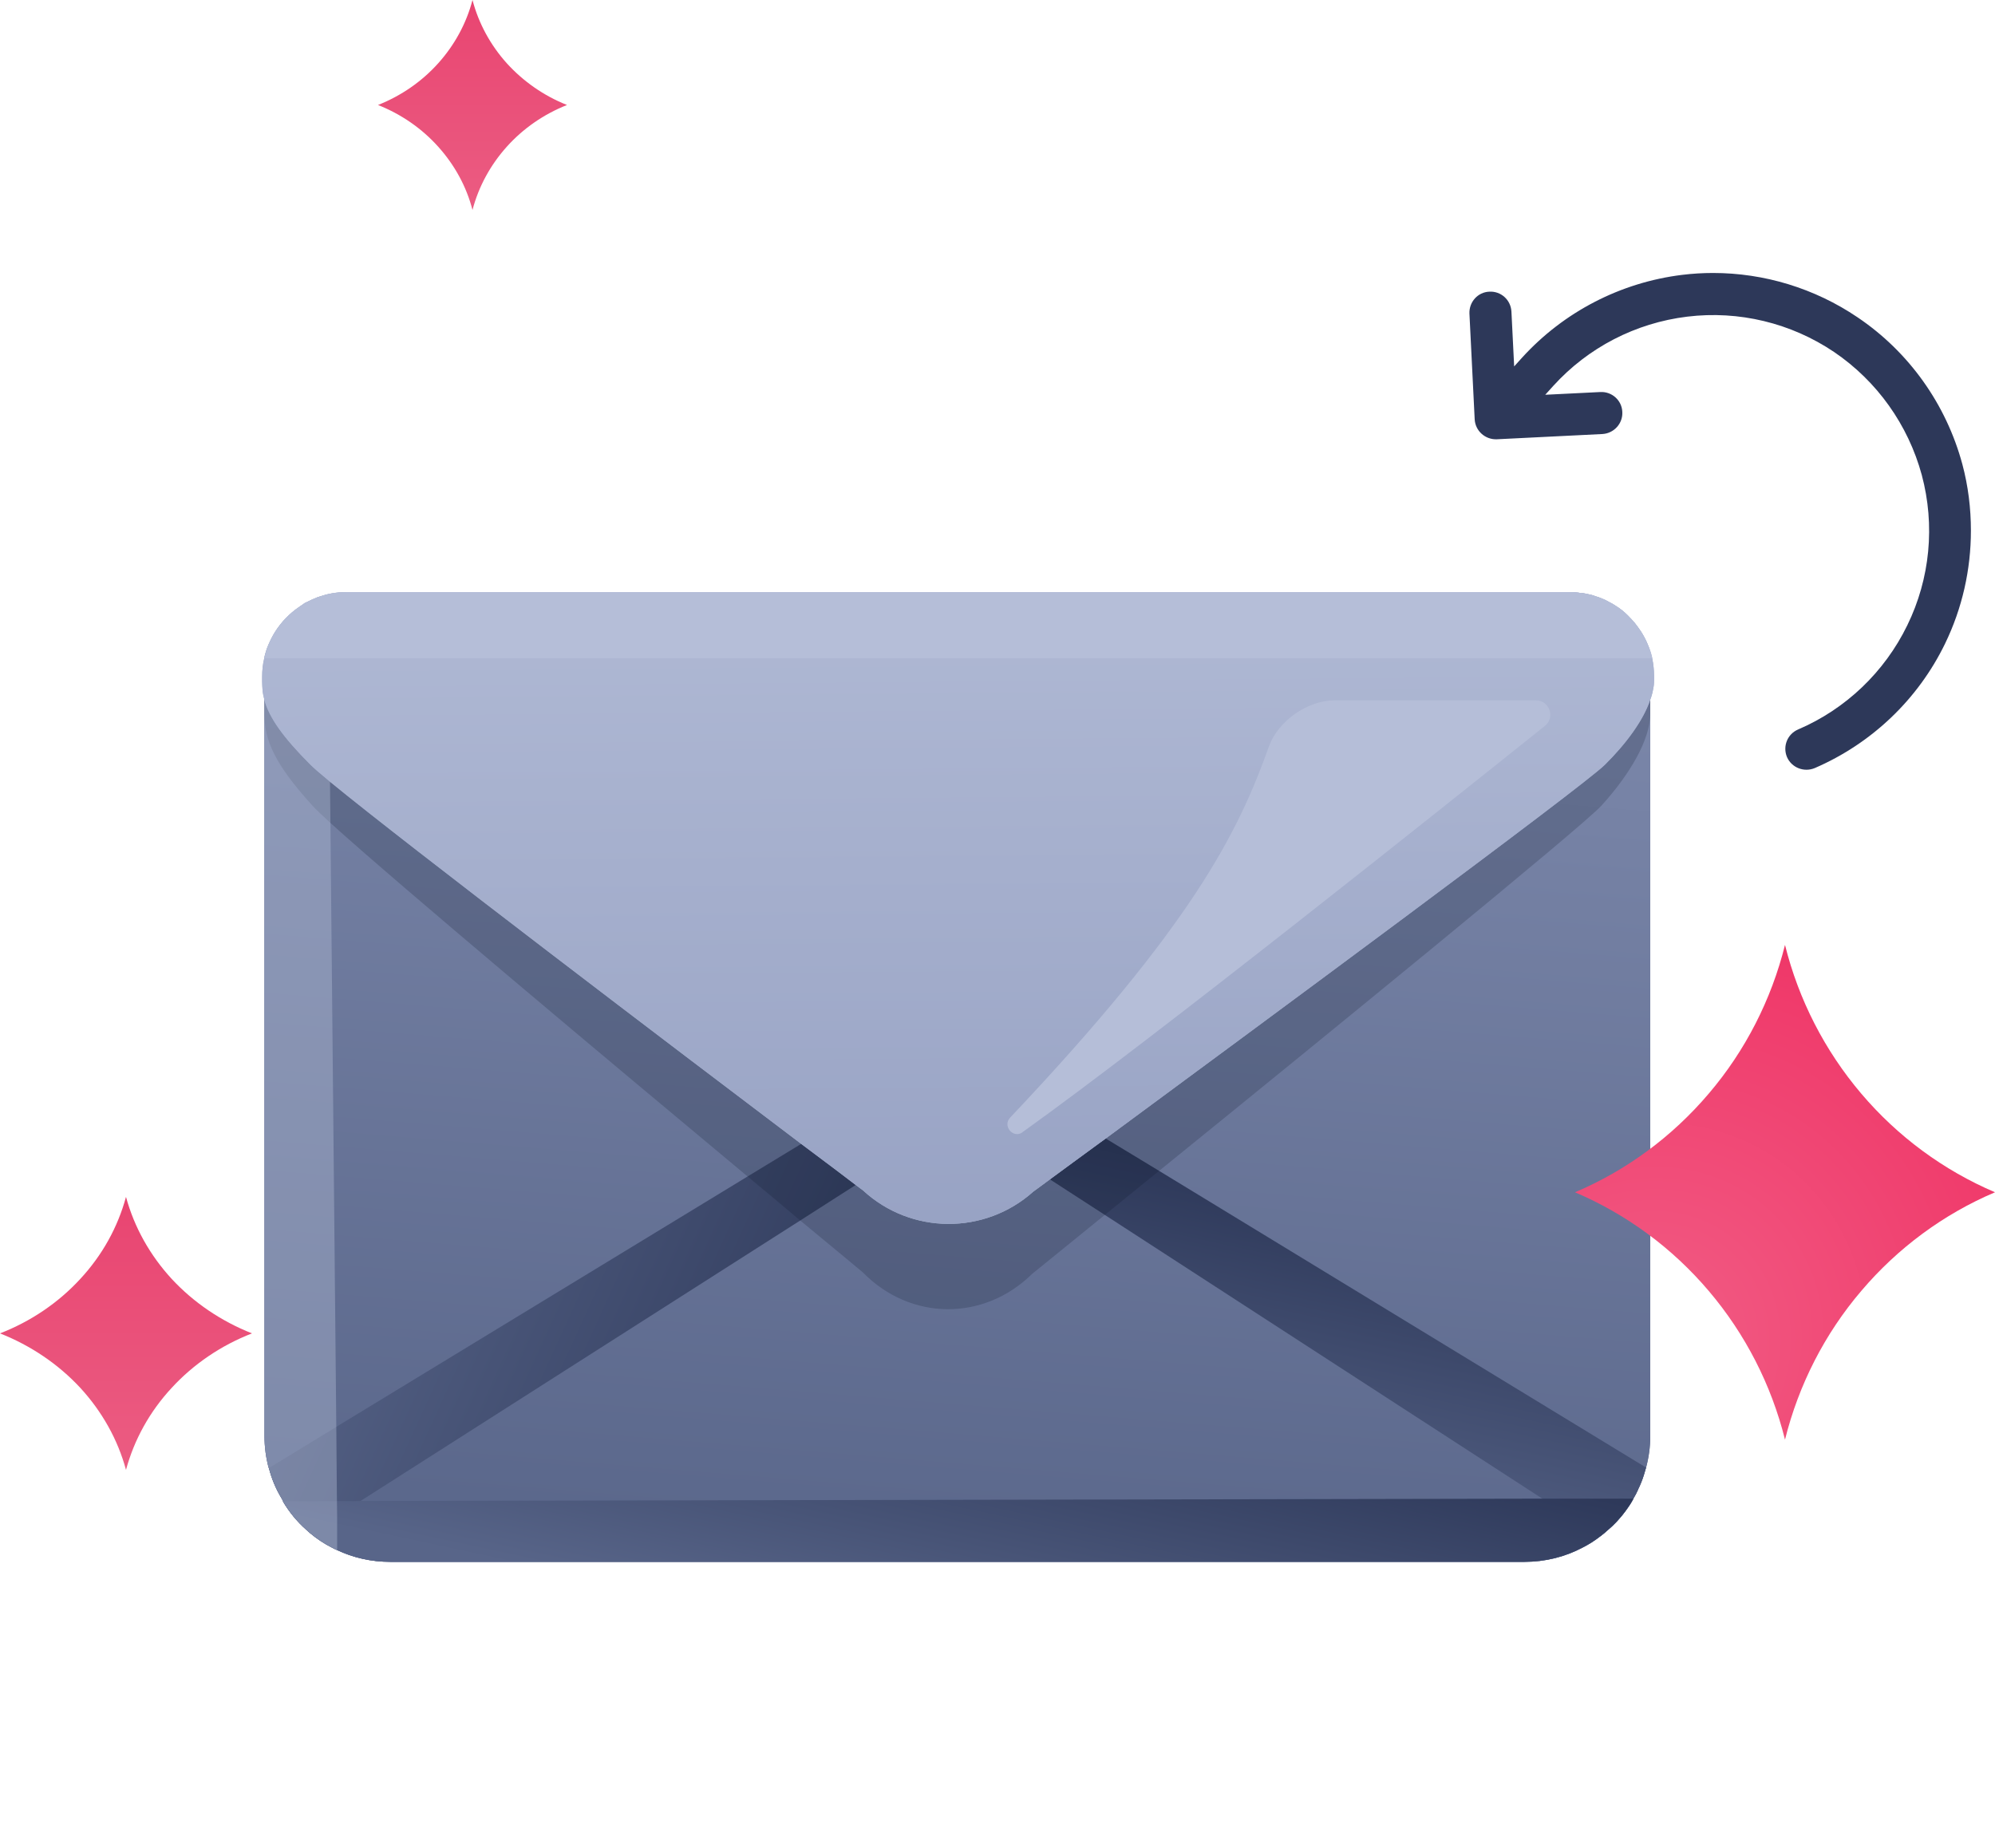 <svg width="95" height="88" viewBox="0 0 95 88" fill="none" xmlns="http://www.w3.org/2000/svg">
<g clip-path="url(#clip0_4441_5586)">
<path fill-rule="evenodd" clip-rule="evenodd" d="M93.853 25.27C93.853 27.12 93.443 28.96 92.623 30.65C91.333 33.31 89.123 35.41 86.413 36.58C85.903 36.79 85.313 36.56 85.093 36.05C84.883 35.54 85.113 34.96 85.623 34.74C87.893 33.77 89.743 32 90.823 29.78C91.913 27.55 92.153 25.01 91.513 22.62C90.863 20.23 89.383 18.15 87.333 16.76C85.283 15.38 82.803 14.78 80.343 15.08C77.883 15.38 75.623 16.55 73.963 18.38L73.583 18.8L76.203 18.67C76.763 18.64 77.233 19.07 77.253 19.62C77.283 20.17 76.853 20.64 76.303 20.67L71.273 20.92C70.723 20.94 70.253 20.52 70.223 19.97L69.973 14.93C69.953 14.38 70.373 13.91 70.923 13.89C71.473 13.86 71.943 14.28 71.973 14.84L72.103 17.45L72.473 17.04C74.463 14.85 77.173 13.45 80.103 13.09C80.593 13.03 81.083 13 81.573 13C84.013 13 86.413 13.73 88.453 15.11C90.903 16.76 92.673 19.25 93.443 22.1C93.723 23.14 93.853 24.21 93.853 25.27Z" fill="#2D3859"/>
<path d="M78.584 32.24V33.321V68.38C78.584 68.91 78.514 69.41 78.384 69.891C78.314 70.141 78.244 70.38 78.144 70.621C78.104 70.721 78.064 70.811 78.014 70.91C78.014 70.921 78.004 70.93 78.004 70.941C77.944 71.081 77.864 71.231 77.784 71.361V71.371C77.684 71.57 77.554 71.76 77.414 71.951C77.284 72.13 77.134 72.311 76.974 72.481C76.854 72.611 76.724 72.731 76.594 72.841C76.474 72.951 76.344 73.061 76.214 73.16C75.944 73.371 75.664 73.55 75.364 73.701C74.534 74.141 73.594 74.38 72.594 74.38H18.584C17.674 74.38 16.814 74.18 16.054 73.82C15.974 73.79 15.904 73.751 15.824 73.71C15.444 73.52 15.084 73.281 14.764 73.01C14.704 72.951 14.644 72.9 14.584 72.85C14.144 72.46 13.774 72.01 13.474 71.501V71.481C13.474 71.46 13.464 71.451 13.444 71.43C13.444 71.421 13.434 71.4 13.424 71.391C13.424 71.38 13.424 71.361 13.404 71.35C13.134 70.9 12.934 70.421 12.804 69.91H12.794C12.664 69.421 12.594 68.91 12.594 68.38V32.24L12.694 32.291L12.744 32.321L13.304 32.63L45.244 50.141H45.254L45.594 50.37L45.944 50.13H45.964L55.104 45.111L71.894 35.901L77.804 32.66L78.444 32.31L78.584 32.23V32.24Z" fill="#586589"/>
<path d="M78.584 32.24V33.321V68.38C78.584 68.91 78.514 69.41 78.384 69.891C78.314 70.141 78.244 70.38 78.144 70.621C78.104 70.721 78.064 70.811 78.014 70.91C78.014 70.921 78.004 70.93 78.004 70.941C77.944 71.081 77.864 71.231 77.784 71.361V71.371C77.684 71.57 77.554 71.76 77.414 71.951C77.284 72.13 77.134 72.311 76.974 72.481C76.854 72.611 76.724 72.731 76.594 72.841C76.474 72.951 76.344 73.061 76.214 73.16C75.944 73.371 75.664 73.55 75.364 73.701C74.534 74.141 73.594 74.38 72.594 74.38H18.584C17.674 74.38 16.814 74.18 16.054 73.82C15.974 73.79 15.904 73.751 15.824 73.71C15.444 73.52 15.084 73.281 14.764 73.01C14.704 72.951 14.644 72.9 14.584 72.85C14.144 72.46 13.774 72.01 13.474 71.501V71.481C13.474 71.46 13.464 71.451 13.444 71.43C13.444 71.421 13.434 71.4 13.424 71.391C13.424 71.38 13.424 71.361 13.404 71.35C13.134 70.9 12.934 70.421 12.804 69.91H12.794C12.664 69.421 12.594 68.91 12.594 68.38V32.24L12.694 32.291L12.744 32.321L13.304 32.63L45.244 50.141H45.254L45.594 50.37L45.944 50.13H45.964L55.104 45.111L71.894 35.901L77.804 32.66L78.444 32.31L78.584 32.23V32.24Z" fill="url(#paint0_linear_4441_5586)"/>
<path fill-rule="evenodd" clip-rule="evenodd" d="M78.384 69.89C78.314 70.14 78.244 70.38 78.144 70.62C78.104 70.72 78.064 70.81 78.014 70.91C78.014 70.92 78.004 70.93 78.004 70.94C77.944 71.08 77.864 71.23 77.784 71.36V71.37C77.684 71.57 77.554 71.76 77.414 71.95C77.284 72.13 77.134 72.31 76.974 72.48C76.854 72.61 76.724 72.73 76.594 72.84C76.474 72.95 76.344 73.06 76.214 73.16L73.444 71.37L52.614 57.86L50.004 56.17L45.614 53.33L44.304 52.51L42.874 51.6L13.394 32.75L12.734 32.32L45.584 49.9H45.624L45.934 50.13H45.954L46.084 50.22L48.334 51.59H48.344L48.384 51.62L49.164 52.09L50.194 52.72L50.274 52.77L52.654 54.22L55.194 55.76L78.384 69.89Z" fill="url(#paint1_linear_4441_5586)"/>
<path fill-rule="evenodd" clip-rule="evenodd" d="M78.445 32.328L67.905 39.078H67.895L51.355 49.668L48.355 51.588H48.345L46.885 52.528L45.615 53.328L40.755 56.428L38.115 58.118L17.175 71.478L16.055 72.188L14.775 73.008C14.715 72.948 14.655 72.898 14.595 72.848C14.155 72.458 13.785 72.008 13.485 71.498V71.478C13.485 71.458 13.475 71.448 13.455 71.428C13.455 71.418 13.445 71.398 13.435 71.388C13.435 71.378 13.415 71.358 13.405 71.348C13.135 70.898 12.935 70.418 12.805 69.908H12.815L16.025 67.948L16.085 67.908L35.615 56.018L38.165 54.468L40.995 52.748L42.805 51.648L42.885 51.598L45.105 50.248L45.255 50.148H45.265L45.605 49.918H45.645L55.495 44.628L72.195 35.678L72.215 35.668L77.825 32.668L78.465 32.328H78.445Z" fill="url(#paint2_linear_4441_5586)"/>
<path opacity="0.2" d="M78.584 33.322V33.982C78.584 35.242 77.584 36.912 76.254 38.372C75.344 39.372 62.894 49.522 55.194 55.762C54.244 56.532 53.374 57.242 52.604 57.862C50.504 59.572 49.154 60.662 49.154 60.662C46.854 62.932 43.354 62.912 41.084 60.592C41.084 60.592 39.934 59.632 38.104 58.122C37.364 57.502 36.524 56.792 35.594 56.022C29.124 50.632 18.874 42.042 15.724 39.182C15.314 38.802 15.024 38.532 14.884 38.372C13.084 36.392 12.594 35.262 12.594 34.022V33.352C12.594 32.992 12.644 32.662 12.734 32.342C12.724 32.342 12.734 32.322 12.734 32.322C12.824 31.972 12.964 31.652 13.134 31.352C13.824 30.152 15.114 29.352 16.594 29.352H74.584C76.064 29.352 77.354 30.152 78.044 31.352C78.224 31.652 78.354 31.982 78.444 32.322C78.454 32.322 78.444 32.332 78.444 32.332C78.534 32.652 78.584 32.982 78.584 33.322Z" fill="#0B1429"/>
<path d="M77.773 71.371C77.673 71.571 77.543 71.761 77.403 71.951C77.273 72.131 77.123 72.311 76.963 72.481C76.843 72.611 76.713 72.731 76.583 72.841C76.463 72.951 76.333 73.061 76.203 73.161C75.933 73.371 75.653 73.551 75.353 73.701C74.523 74.141 73.583 74.381 72.583 74.381H18.583C17.673 74.381 16.813 74.181 16.053 73.821C15.973 73.791 15.903 73.751 15.823 73.711C15.443 73.521 15.083 73.281 14.763 73.011C14.703 72.951 14.643 72.901 14.583 72.851C14.143 72.461 13.773 72.011 13.473 71.501L16.043 71.491H16.783L17.163 71.481L73.433 71.371H77.773Z" fill="url(#paint3_linear_4441_5586)"/>
<path opacity="0.4" d="M16.054 73.818C15.974 73.788 15.904 73.748 15.824 73.708C15.444 73.518 15.084 73.278 14.764 73.008C14.704 72.948 14.644 72.898 14.584 72.848C14.144 72.458 13.774 72.008 13.474 71.498V71.478C13.474 71.458 13.464 71.448 13.444 71.428C13.444 71.418 13.434 71.398 13.424 71.388C13.424 71.378 13.424 71.358 13.404 71.348C13.134 70.898 12.934 70.418 12.804 69.908H12.794C12.664 69.418 12.594 68.908 12.594 68.378V32.238L12.694 32.298L12.744 32.338L13.304 32.698L13.404 32.848L15.704 35.938V37.208H15.714L15.734 39.168L16.014 67.938L16.044 71.468L16.054 72.178V73.808V73.818Z" fill="#B5BED8"/>
<path d="M78.764 32.209V32.419C78.764 32.539 78.754 32.669 78.724 32.799C78.694 32.969 78.654 33.139 78.584 33.319C78.254 34.309 77.434 35.419 76.424 36.419C75.394 37.449 59.744 48.989 52.654 54.219C51.514 55.049 50.594 55.729 49.994 56.169C49.484 56.539 49.204 56.749 49.204 56.749C46.894 58.819 43.374 58.799 41.094 56.689C41.094 56.689 40.974 56.599 40.744 56.429C40.274 56.069 39.364 55.379 38.144 54.469C32.284 50.039 19.424 40.279 15.704 37.219C15.254 36.849 14.934 36.569 14.784 36.419C13.464 35.099 12.834 34.189 12.594 33.359V33.339C12.594 33.339 12.584 33.309 12.584 33.299C12.544 33.159 12.524 33.029 12.504 32.899V32.879C12.494 32.739 12.484 32.599 12.484 32.459V32.219C12.484 31.919 12.514 31.629 12.584 31.349V31.319C12.634 31.109 12.694 30.899 12.784 30.699C12.874 30.489 12.974 30.289 13.094 30.099C13.394 29.619 13.794 29.209 14.254 28.899C14.334 28.839 14.424 28.779 14.514 28.719C14.624 28.669 14.724 28.619 14.824 28.569C14.914 28.529 15.014 28.489 15.104 28.449C15.154 28.439 15.194 28.419 15.224 28.409C15.404 28.349 15.604 28.289 15.804 28.259C16.024 28.219 16.264 28.199 16.504 28.199H74.764C74.934 28.199 75.094 28.209 75.254 28.239C75.354 28.239 75.444 28.259 75.544 28.279C75.694 28.309 75.844 28.339 75.984 28.399C76.074 28.419 76.174 28.459 76.264 28.499C76.384 28.539 76.494 28.599 76.604 28.659C76.714 28.709 76.824 28.779 76.934 28.849C77.144 28.979 77.334 29.129 77.514 29.309C77.634 29.429 77.744 29.549 77.854 29.679C77.954 29.809 78.054 29.939 78.144 30.079C78.264 30.269 78.374 30.469 78.454 30.669C78.544 30.879 78.614 31.099 78.664 31.319C78.664 31.329 78.664 31.339 78.674 31.349C78.734 31.619 78.764 31.909 78.764 32.209Z" fill="url(#paint4_linear_4441_5586)"/>
<path d="M78.764 32.209V32.419C78.764 32.539 78.754 32.669 78.724 32.799C78.694 32.969 78.654 33.139 78.584 33.319C78.254 34.309 77.434 35.419 76.424 36.419C75.394 37.449 59.744 48.989 52.654 54.219C51.514 55.049 50.594 55.729 49.994 56.169C49.484 56.539 49.204 56.749 49.204 56.749C46.894 58.819 43.374 58.799 41.094 56.689C41.094 56.689 40.974 56.599 40.744 56.429C40.274 56.069 39.364 55.379 38.144 54.469C32.284 50.039 19.424 40.279 15.704 37.219C15.254 36.849 14.934 36.569 14.784 36.419C13.464 35.099 12.834 34.189 12.594 33.359V33.339C12.594 33.339 12.584 33.309 12.584 33.299C12.544 33.159 12.524 33.029 12.504 32.899V32.879C12.494 32.739 12.484 32.599 12.484 32.459V32.219C12.484 31.919 12.514 31.629 12.584 31.349V31.319C12.634 31.109 12.694 30.899 12.784 30.699C12.874 30.489 12.974 30.289 13.094 30.099C13.394 29.619 13.794 29.209 14.254 28.899C14.334 28.839 14.424 28.779 14.514 28.719C14.624 28.669 14.724 28.619 14.824 28.569C14.914 28.529 15.014 28.489 15.104 28.449C15.154 28.439 15.194 28.419 15.224 28.409C15.404 28.349 15.604 28.289 15.804 28.259C16.024 28.219 16.264 28.199 16.504 28.199H74.764C74.934 28.199 75.094 28.209 75.254 28.239C75.354 28.239 75.444 28.259 75.544 28.279C75.694 28.309 75.844 28.339 75.984 28.399C76.074 28.419 76.174 28.459 76.264 28.499C76.384 28.539 76.494 28.599 76.604 28.659C76.714 28.709 76.824 28.779 76.934 28.849C77.144 28.979 77.334 29.129 77.514 29.309C77.634 29.429 77.744 29.549 77.854 29.679C77.954 29.809 78.054 29.939 78.144 30.079C78.264 30.269 78.374 30.469 78.454 30.669C78.544 30.879 78.614 31.099 78.664 31.319C78.664 31.329 78.664 31.339 78.674 31.349C78.734 31.619 78.764 31.909 78.764 32.209Z" fill="url(#paint5_linear_4441_5586)"/>
<path d="M78.686 31.349H12.586C12.636 31.129 12.706 30.909 12.786 30.699C12.876 30.489 12.976 30.289 13.096 30.099C13.396 29.619 13.796 29.209 14.256 28.899C14.336 28.839 14.426 28.779 14.516 28.719C14.626 28.669 14.726 28.619 14.826 28.569C14.916 28.529 15.016 28.489 15.106 28.449C15.156 28.439 15.196 28.419 15.226 28.409C15.416 28.349 15.606 28.299 15.806 28.259C16.026 28.219 16.266 28.199 16.506 28.199H74.766C74.936 28.199 75.096 28.209 75.256 28.239C75.356 28.239 75.446 28.259 75.546 28.279C75.696 28.309 75.846 28.339 75.986 28.399C76.076 28.419 76.176 28.459 76.266 28.499C76.386 28.539 76.496 28.599 76.606 28.659C76.716 28.709 76.826 28.779 76.936 28.849C77.146 28.979 77.336 29.129 77.516 29.309C77.636 29.429 77.746 29.549 77.856 29.679C77.956 29.809 78.056 29.939 78.146 30.079C78.266 30.269 78.376 30.469 78.456 30.669C78.556 30.889 78.636 31.109 78.686 31.349Z" fill="#B5BED8"/>
<path d="M48.684 53.922C54.954 49.442 68.724 38.442 73.564 34.572C74.074 34.172 73.784 33.352 73.134 33.352H63.554C62.264 33.352 60.854 34.342 60.424 35.552C58.964 39.642 56.804 44.022 48.104 53.222C47.724 53.622 48.244 54.242 48.694 53.922H48.684Z" fill="#B5BED8"/>
</g>
<path d="M22.5 0C22.21 1.11 21.65 2.14 20.87 3.01C20.09 3.88 19.11 4.56 18 5C19.11 5.44 20.09 6.12 20.87 6.99C21.65 7.86 22.21 8.88 22.5 10C22.79 8.89 23.35 7.86 24.13 6.99C24.91 6.12 25.89 5.44 27 5C25.89 4.56 24.91 3.87 24.13 3.01C23.35 2.14 22.79 1.11 22.5 0Z" fill="url(#paint6_linear_4441_5586)"/>
<path d="M6 57C5.61 58.44 4.87 59.78 3.82 60.91C2.78 62.04 1.47 62.93 0 63.5C1.47 64.08 2.78 64.97 3.82 66.09C4.86 67.22 5.61 68.56 6 70C6.39 68.56 7.13 67.22 8.18 66.09C9.22 64.96 10.53 64.07 12 63.5C10.53 62.92 9.22 62.03 8.18 60.91C7.14 59.78 6.39 58.44 6 57Z" fill="url(#paint7_linear_4441_5586)"/>
<path d="M85 45C84.35 47.61 83.11 50.04 81.37 52.08C79.63 54.13 77.45 55.74 75 56.78C77.46 57.83 79.64 59.44 81.37 61.48C83.11 63.53 84.35 65.95 85 68.56C85.65 65.95 86.89 63.52 88.63 61.48C90.37 59.43 92.55 57.82 95 56.78C92.54 55.73 90.36 54.12 88.63 52.08C86.89 50.03 85.65 47.61 85 45Z" fill="url(#paint8_radial_4441_5586)"/>
<defs>
<linearGradient id="paint0_linear_4441_5586" x1="52.5" y1="-5" x2="45.709" y2="77.433" gradientUnits="userSpaceOnUse">
<stop stop-color="#95A0C2"/>
<stop offset="1" stop-color="#586589"/>
</linearGradient>
<linearGradient id="paint1_linear_4441_5586" x1="45.905" y1="53.171" x2="42.041" y2="70.98" gradientUnits="userSpaceOnUse">
<stop stop-color="#2D3859"/>
<stop offset="0.924" stop-color="#586589"/>
</linearGradient>
<linearGradient id="paint2_linear_4441_5586" x1="-3.217" y1="90.239" x2="25.242" y2="103.215" gradientUnits="userSpaceOnUse">
<stop offset="0.076" stop-color="#586589"/>
<stop offset="1" stop-color="#2D3859"/>
</linearGradient>
<linearGradient id="paint3_linear_4441_5586" x1="47.043" y1="64.781" x2="43.803" y2="79.921" gradientUnits="userSpaceOnUse">
<stop stop-color="#2D3859"/>
<stop offset="0.92" stop-color="#586589"/>
</linearGradient>
<linearGradient id="paint4_linear_4441_5586" x1="45.344" y1="65.509" x2="45.694" y2="24.119" gradientUnits="userSpaceOnUse">
<stop stop-color="#B5BED8"/>
<stop offset="1" stop-color="#95A0C2"/>
</linearGradient>
<linearGradient id="paint5_linear_4441_5586" x1="59.918" y1="20.615" x2="60.266" y2="61.996" gradientUnits="userSpaceOnUse">
<stop stop-color="#B5BED8"/>
<stop offset="1" stop-color="#95A0C2"/>
</linearGradient>
<linearGradient id="paint6_linear_4441_5586" x1="22.5" y1="0" x2="22.5" y2="10" gradientUnits="userSpaceOnUse">
<stop stop-color="#E94571"/>
<stop offset="1" stop-color="#EB5C82"/>
</linearGradient>
<linearGradient id="paint7_linear_4441_5586" x1="6" y1="57" x2="6" y2="70" gradientUnits="userSpaceOnUse">
<stop stop-color="#E94571"/>
<stop offset="1" stop-color="#EB5C82"/>
</linearGradient>
<radialGradient id="paint8_radial_4441_5586" cx="0" cy="0" r="1" gradientUnits="userSpaceOnUse" gradientTransform="translate(78.316 64.228) rotate(35.91) scale(20.68 22.04)">
<stop stop-color="#F25D85"/>
<stop offset="1" stop-color="#EF3466"/>
</radialGradient>
<clipPath id="clip0_4441_5586">
<rect width="81.37" height="61.38" fill="white" transform="translate(12.484 13)"/>
</clipPath>
</defs>
</svg>
